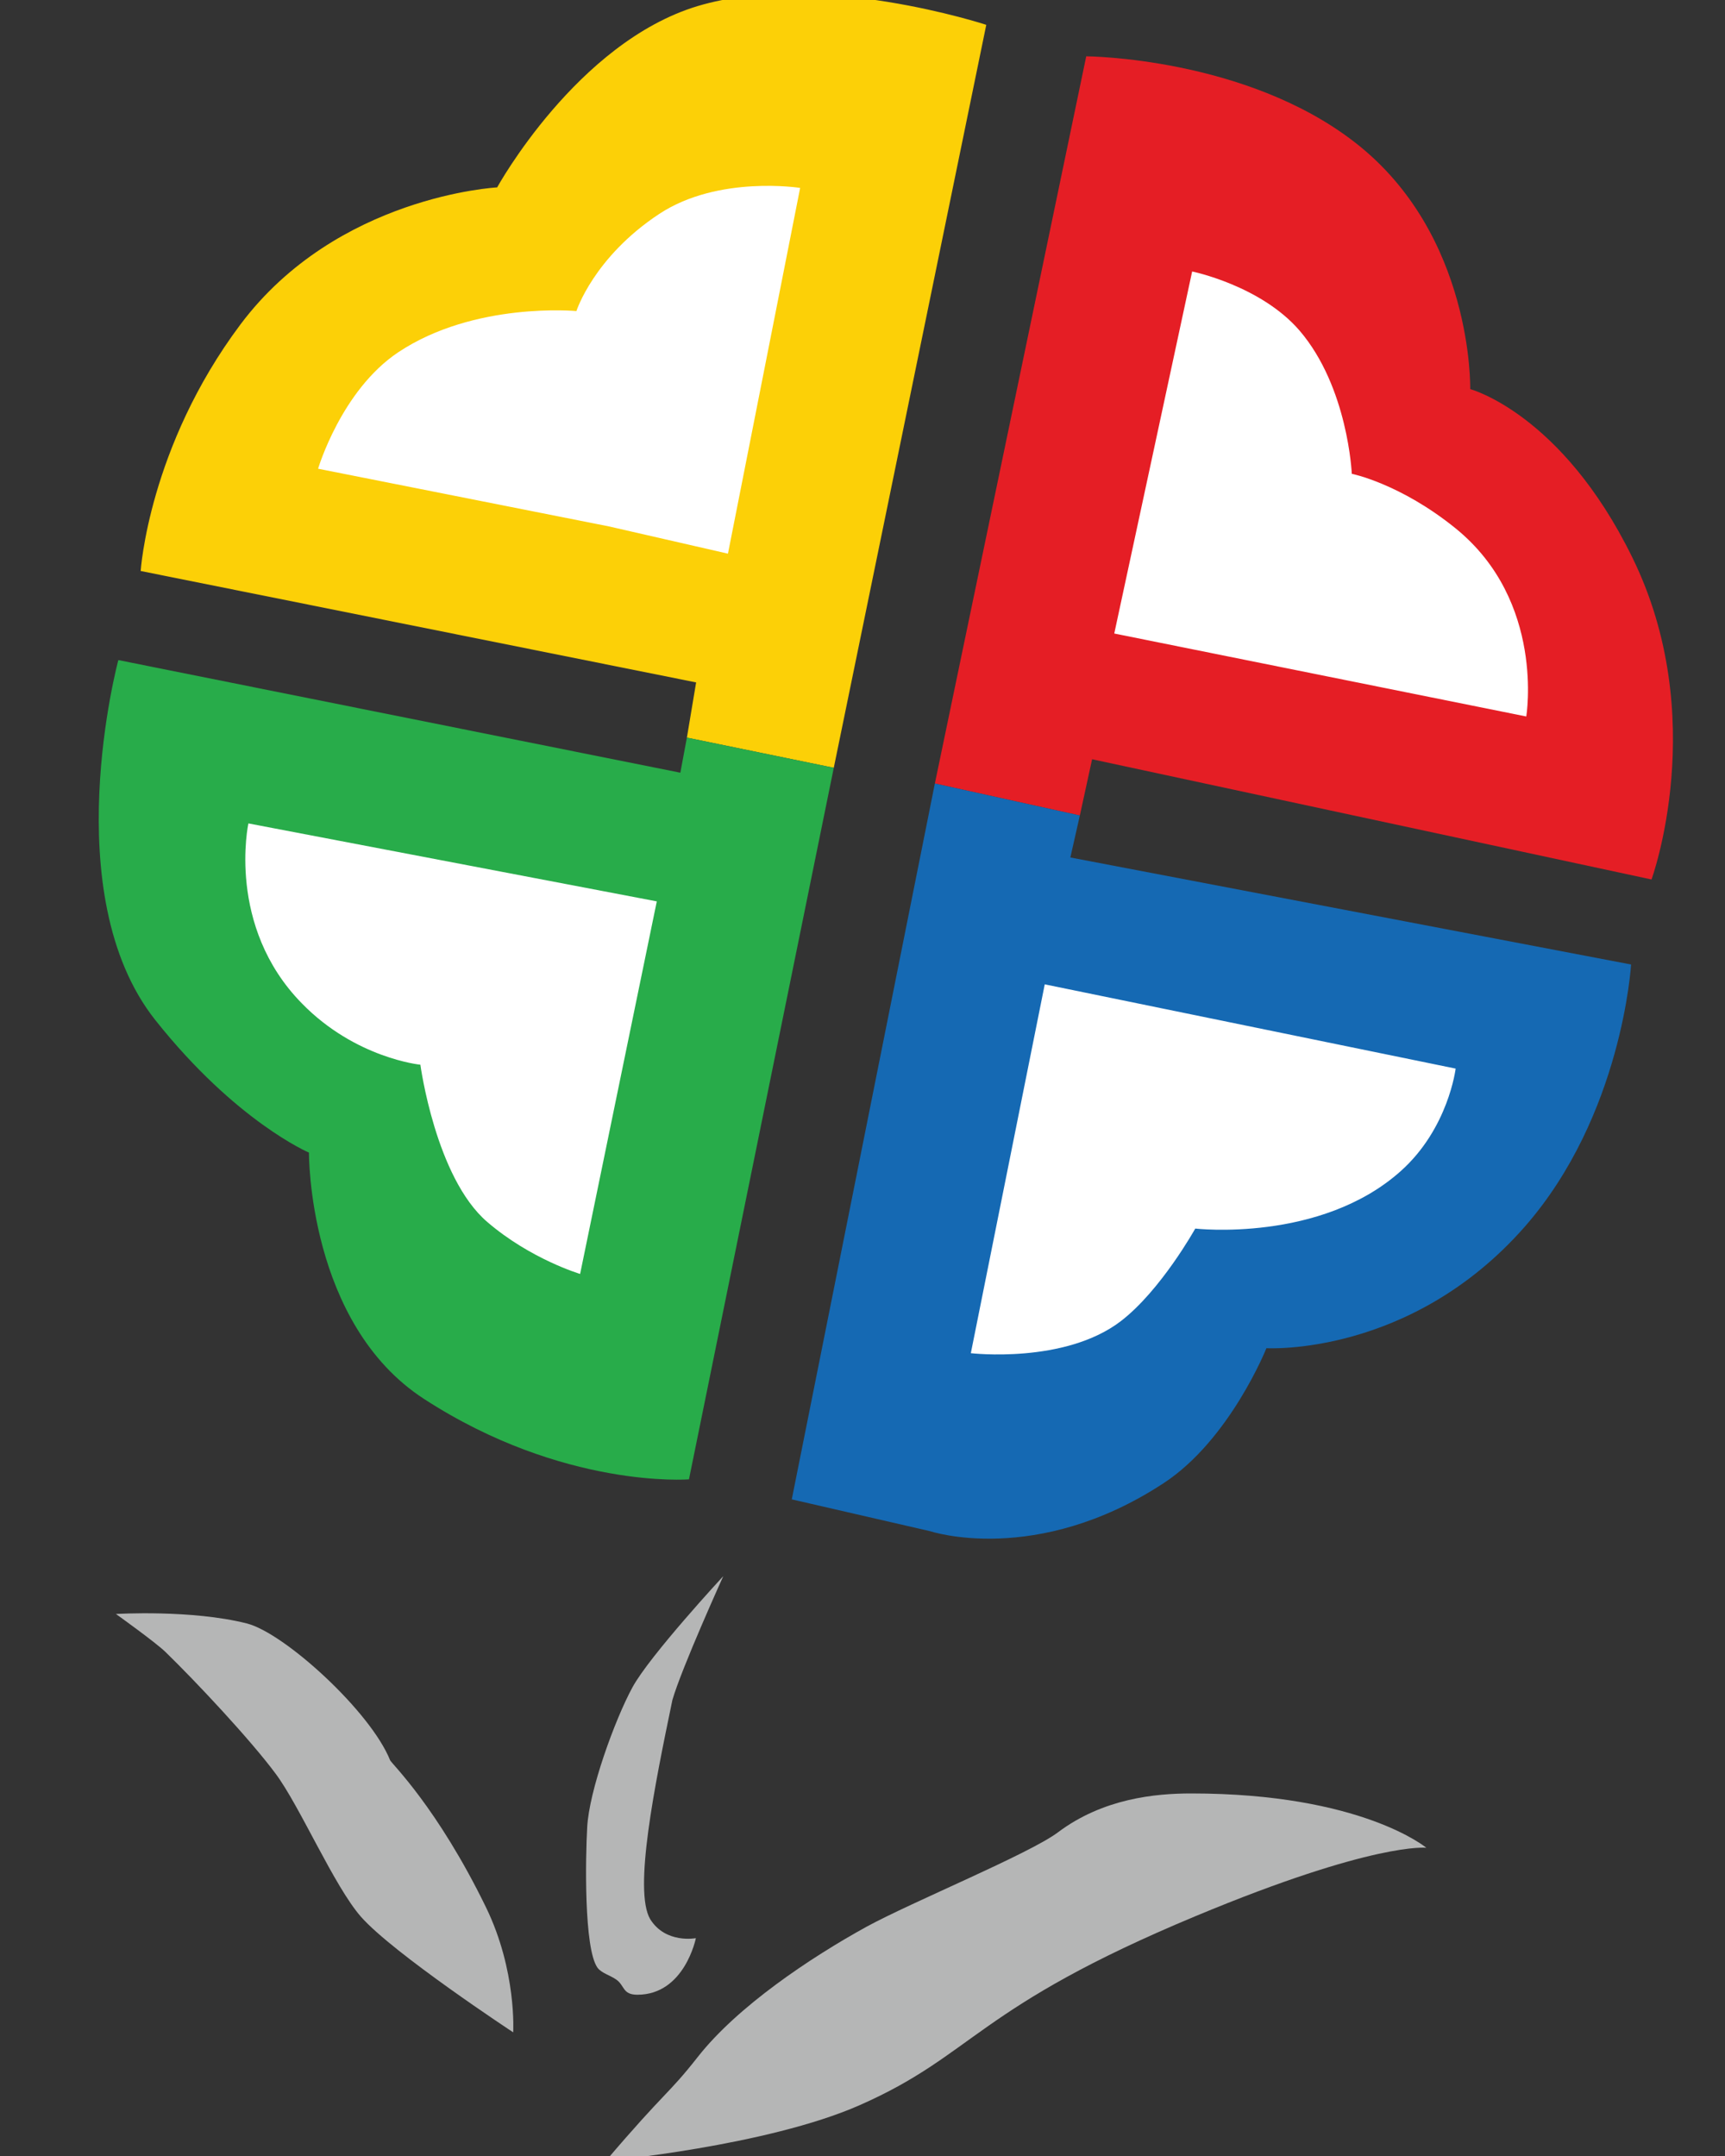 <?xml version="1.0" encoding="utf-8"?>
<!-- Generator: Adobe Illustrator 15.0.0, SVG Export Plug-In . SVG Version: 6.00 Build 0)  -->
<!DOCTYPE svg PUBLIC "-//W3C//DTD SVG 1.1//EN" "http://www.w3.org/Graphics/SVG/1.1/DTD/svg11.dtd">
<svg version="1.1" id="Layer_1" xmlns="http://www.w3.org/2000/svg" xmlns:xlink="http://www.w3.org/1999/xlink" x="0px" y="0px"
	 width="20px" height="25px" viewBox="0 0 20 25" enable-background="new 0 0 20 25" xml:space="preserve">
<rect x="0" y="0" width="20" height="25" fill="#333333" stroke="none"/>
<g id="Layer_4_1_">
	<path fill="#B5B6B6" d="M4.186,22.227c-0.312-0.355-0.709-1.283-0.991-1.661c-0.294-0.396-0.923-1.067-1.276-1.41
		c-0.116-0.113-0.575-0.441-0.575-0.441s0.877-0.053,1.519,0.11c0.436,0.112,1.432,1.018,1.66,1.586
		c0.014,0.036,0.547,0.545,1.112,1.706c0.358,0.737,0.315,1.449,0.315,1.449S4.562,22.653,4.186,22.227z"/>
	<path fill="#B5B6B6" d="M6.927,22.816c-0.158-0.223-0.139-1.276-0.119-1.626c0.021-0.425,0.322-1.252,0.525-1.625
		c0.201-0.369,1.053-1.289,1.053-1.289s-0.482,1.063-0.59,1.436c-0.206,0.991-0.453,2.207-0.258,2.541
		c0.179,0.289,0.53,0.221,0.53,0.221S7.938,23.13,7.39,23.13c-0.174,0-0.146-0.106-0.244-0.175
		C7.074,22.904,6.972,22.879,6.927,22.816z"/>
	<path fill="#B5B6B6" d="M13.868,22.216c-2.561,1.066-2.566,1.607-3.904,2.196c-1.076,0.473-2.941,0.646-2.941,0.646
		c0.7-0.822,0.717-0.761,1.066-1.205c0.459-0.586,1.305-1.152,1.957-1.511c0.523-0.286,1.885-0.844,2.22-1.095
		c0.523-0.393,1.128-0.451,1.545-0.451c1.975,0,2.726,0.63,2.726,0.63S15.936,21.354,13.868,22.216z"/>
</g>
<g id="Layer_2" enable-background="new    ">
	<path fill="#FCD007" d="M7.964,8.553l0.107-0.64l-6.44-1.292c0,0,0.092-1.437,1.157-2.859c1.119-1.493,2.976-1.589,2.976-1.589
		S6.688,0.492,8.09,0.07c1.405-0.42,3.345,0.218,3.345,0.218L9.667,8.903L7.964,8.553z"/>
</g>
<path fill="#28AC4A" enable-background="new    " d="M3.582,13.365c0,0-0.846-0.359-1.78-1.535c-1.161-1.463-0.43-4.176-0.43-4.176
	L7.888,8.96l0.076-0.407l1.703,0.35l-1.679,8.251c0,0-1.456,0.115-3.071-0.932C3.567,15.347,3.582,13.365,3.582,13.365z"/>
<g id="Layer_3" enable-background="new    ">
	<path fill="#E51E25" d="M12.52,9.456l-1.681-0.371l1.755-8.432c0,0,1.844,0.01,3.115,0.998c1.378,1.069,1.337,2.861,1.337,2.861
		s1.06,0.282,1.877,1.947c0.913,1.855,0.225,3.739,0.225,3.739l-6.486-1.394L12.52,9.456z"/>
</g>
<path fill="#1569B3" enable-background="new    " d="M13.49,17.199c-1.477,0.967-2.706,0.556-2.706,0.556L9.18,17.386l1.659-8.301
	l1.681,0.371l-0.11,0.487l6.501,1.241c0,0-0.102,1.75-1.234,3.042c-1.325,1.508-2.994,1.407-2.994,1.407S14.26,16.695,13.49,17.199z
	"/>
<path fill="#FFFFFF" d="M3.688,5.435c0,0,0.269-0.909,0.929-1.35c0.885-0.59,2.066-0.478,2.066-0.478s0.2-0.625,0.961-1.127
	c0.685-0.451,1.633-0.301,1.633-0.301L8.44,6.42L7.06,6.104L3.688,5.435z M16.877,6.127c-0.643-0.521-1.204-0.633-1.204-0.633
	S15.63,4.49,15.067,3.833c-0.451-0.523-1.245-0.685-1.245-0.685l-0.903,4.198l4.777,0.962C17.696,8.307,17.918,6.972,16.877,6.127z
	 M6.726,14.772l0.889-4.32L2.88,9.548c0,0-0.26,1.191,0.621,2.088c0.621,0.636,1.373,0.71,1.373,0.71s0.176,1.309,0.775,1.823
	C6.151,14.601,6.726,14.772,6.726,14.772z M13.858,14.246c0,0,1.449,0.167,2.382-0.666c0.554-0.495,0.637-1.189,0.637-1.189
	l-4.764-0.977l-0.857,4.277c0,0,1.089,0.128,1.741-0.373C13.461,14.96,13.858,14.246,13.858,14.246z"/>
</svg>
